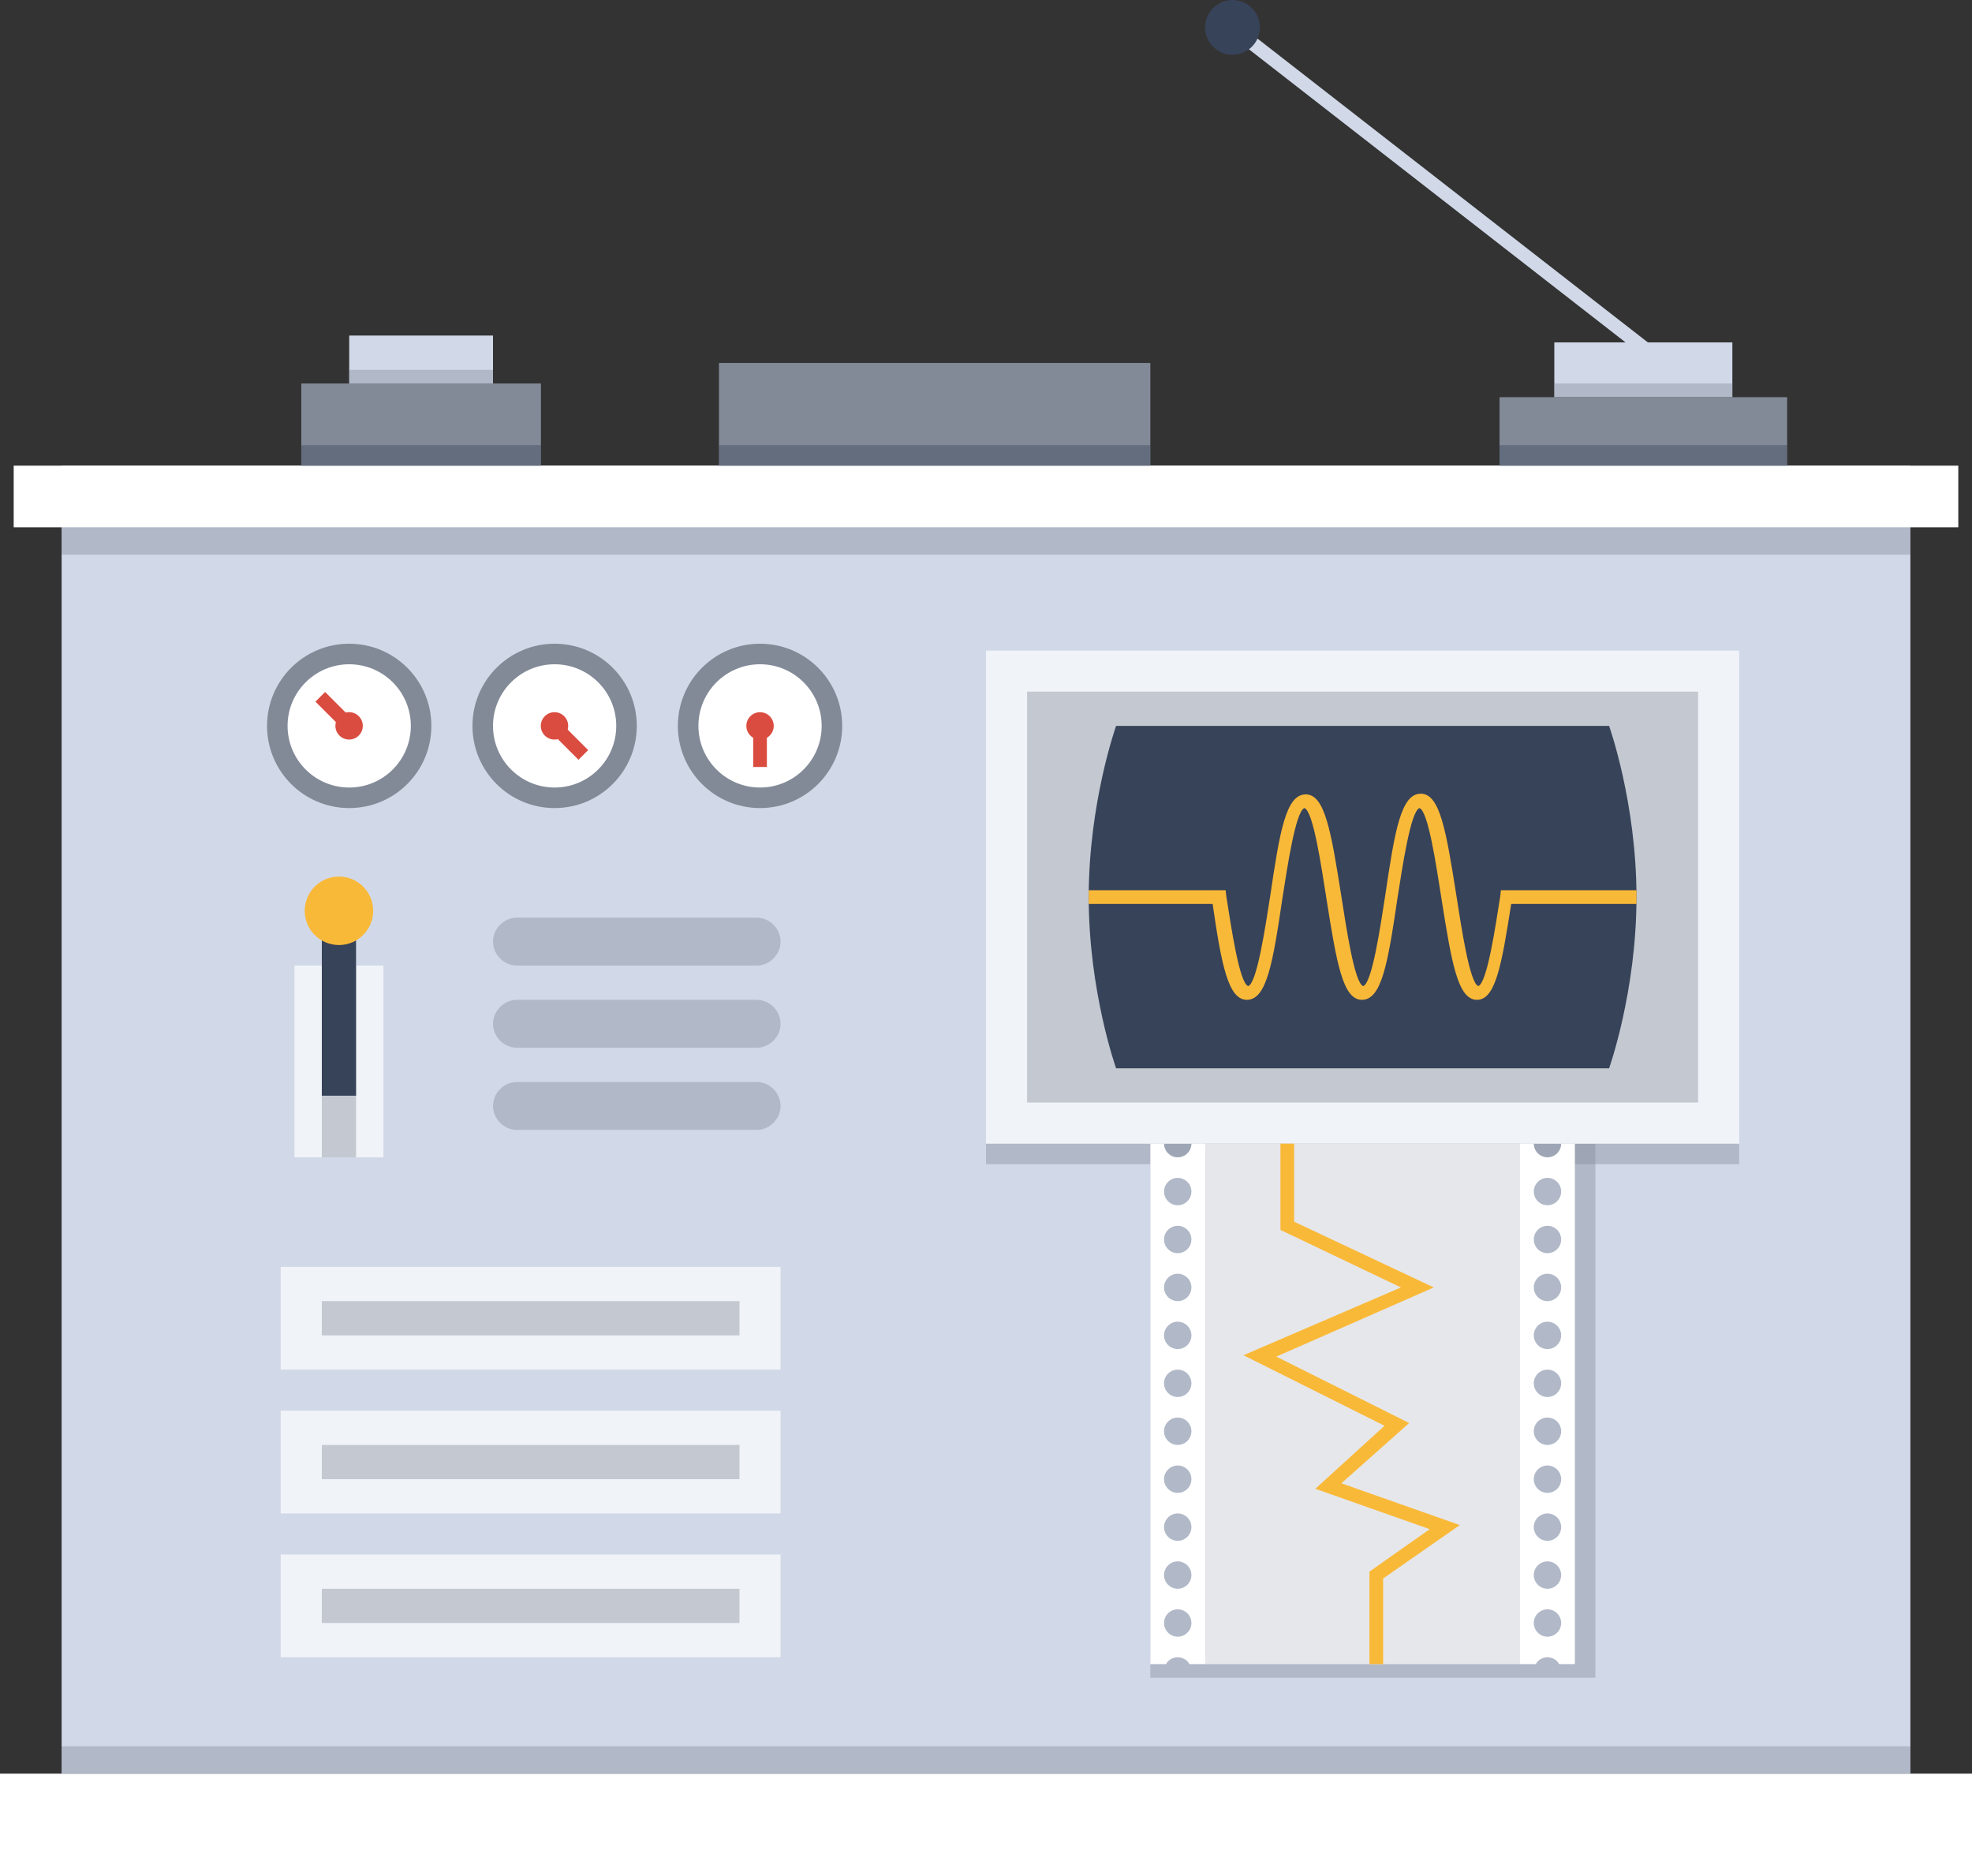<?xml version="1.0" encoding="utf-8"?>
<!-- Generator: Adobe Illustrator 19.2.0, SVG Export Plug-In . SVG Version: 6.00 Build 0)  -->
<svg version="1.1" xmlns="http://www.w3.org/2000/svg" xmlns:xlink="http://www.w3.org/1999/xlink" x="0px" y="0px"
	 viewBox="0 0 288 274" enable-background="new 0 0 288 274" xml:space="preserve">
<rect x="0" y="0" width="288" height="274" fill="#333333" stroke="none"/>
<g id="Layer_77">
</g>
<g id="Layer_76">
</g>
<g id="Layer_75">
</g>
<g id="Layer_74">
</g>
<g id="Layer_73">
</g>
<g id="Layer_72">
</g>
<g id="Layer_71">
	
		<rect x="210.5" y="-11.4" transform="matrix(0.614 -0.789 0.789 0.614 59.155 177.951)" fill="#D1D9E8" width="2" height="79.8"/>
</g>
<g id="Layer_70">
	<circle fill="#374359" cx="180" cy="4" r="4"/>
</g>
<g id="Layer_69">
</g>
<g id="Layer_68">
</g>
<g id="Layer_67">
</g>
<g id="Layer_66">
</g>
<g id="Layer_65">
</g>
<g id="Layer_64">
	<rect x="9" y="68" fill="#D1D9E8" width="270" height="191"/>
</g>
<g id="Layer_63">
	<rect x="2" y="68" fill="#FFFFFF" width="284" height="9"/>
</g>
<g id="Layer_62">
	<rect x="9" y="77" opacity="0.4" fill="#828A98" width="270" height="4"/>
</g>
<g id="Layer_61">
	<rect x="168" y="167" opacity="0.4" fill="#828A98" width="65" height="78"/>
</g>
<g id="Layer_60">
	<rect x="144" y="167" opacity="0.4" fill="#828A98" width="110" height="3"/>
</g>
<g id="Layer_59">
	<rect x="105" y="53" fill="#828A98" width="63" height="15"/>
</g>
<g id="Layer_58">
	<rect x="105" y="65" opacity="0.4" fill="#374359" width="63" height="3"/>
</g>
<g id="Layer_57">
	<rect x="44" y="56" fill="#828A98" width="35" height="12"/>
</g>
<g id="Layer_56">
	<rect x="44" y="65" opacity="0.4" fill="#374359" width="35" height="3"/>
</g>
<g id="Layer_55">
	<rect x="51" y="49" fill="#D1D9E8" width="21" height="7"/>
</g>
<g id="Layer_54">
	<rect x="51" y="54" opacity="0.4" fill="#828A98" width="21" height="2"/>
</g>
<g id="Layer_53">
	<rect y="259" fill="#FFFFFF" width="288" height="15"/>
</g>
<g id="Layer_52">
	<rect x="9" y="255" opacity="0.4" fill="#828A98" width="270" height="4"/>
</g>
<g id="Layer_51">
	<rect x="144" y="95" fill="#F0F3F7" width="110" height="72"/>
</g>
<g id="Layer_50">
	<rect x="150" y="101" opacity="0.4" fill="#828A98" width="98" height="60"/>
</g>
<g id="Layer_49">
	<path fill="#FFFFFF" d="M228,167c0,1.1-0.9,2-2,2s-2-0.9-2-2h-50c0,1.1-0.9,2-2,2s-2-0.9-2-2h-2v76h2.3c0.3-0.6,1-1,1.7-1
		s1.4,0.4,1.7,1h50.6c0.3-0.6,1-1,1.7-1s1.4,0.4,1.7,1h2.3v-76H228z M172,239c-1.1,0-2-0.9-2-2c0-1.1,0.9-2,2-2s2,0.9,2,2
		C174,238.1,173.1,239,172,239z M172,232c-1.1,0-2-0.9-2-2c0-1.1,0.9-2,2-2s2,0.9,2,2C174,231.1,173.1,232,172,232z M172,225
		c-1.1,0-2-0.9-2-2c0-1.1,0.9-2,2-2s2,0.9,2,2C174,224.1,173.1,225,172,225z M172,218c-1.1,0-2-0.9-2-2c0-1.1,0.9-2,2-2s2,0.9,2,2
		C174,217.1,173.1,218,172,218z M172,211c-1.1,0-2-0.9-2-2c0-1.1,0.9-2,2-2s2,0.9,2,2C174,210.1,173.1,211,172,211z M172,204
		c-1.1,0-2-0.9-2-2c0-1.1,0.9-2,2-2s2,0.9,2,2C174,203.1,173.1,204,172,204z M172,197c-1.1,0-2-0.9-2-2c0-1.1,0.9-2,2-2s2,0.9,2,2
		C174,196.1,173.1,197,172,197z M172,190c-1.1,0-2-0.9-2-2c0-1.1,0.9-2,2-2s2,0.9,2,2C174,189.1,173.1,190,172,190z M172,183
		c-1.1,0-2-0.9-2-2c0-1.1,0.9-2,2-2s2,0.9,2,2C174,182.1,173.1,183,172,183z M172,176c-1.1,0-2-0.9-2-2c0-1.1,0.9-2,2-2s2,0.9,2,2
		C174,175.1,173.1,176,172,176z M226,239c-1.1,0-2-0.9-2-2c0-1.1,0.9-2,2-2s2,0.9,2,2C228,238.1,227.1,239,226,239z M226,232
		c-1.1,0-2-0.9-2-2c0-1.1,0.9-2,2-2s2,0.9,2,2C228,231.1,227.1,232,226,232z M226,225c-1.1,0-2-0.9-2-2c0-1.1,0.9-2,2-2s2,0.9,2,2
		C228,224.1,227.1,225,226,225z M226,218c-1.1,0-2-0.9-2-2c0-1.1,0.9-2,2-2s2,0.9,2,2C228,217.1,227.1,218,226,218z M226,211
		c-1.1,0-2-0.9-2-2c0-1.1,0.9-2,2-2s2,0.9,2,2C228,210.1,227.1,211,226,211z M226,204c-1.1,0-2-0.9-2-2c0-1.1,0.9-2,2-2s2,0.9,2,2
		C228,203.1,227.1,204,226,204z M226,197c-1.1,0-2-0.9-2-2c0-1.1,0.9-2,2-2s2,0.9,2,2C228,196.1,227.1,197,226,197z M226,190
		c-1.1,0-2-0.9-2-2c0-1.1,0.9-2,2-2s2,0.9,2,2C228,189.1,227.1,190,226,190z M226,183c-1.1,0-2-0.9-2-2c0-1.1,0.9-2,2-2s2,0.9,2,2
		C228,182.1,227.1,183,226,183z M226,176c-1.1,0-2-0.9-2-2c0-1.1,0.9-2,2-2s2,0.9,2,2C228,175.1,227.1,176,226,176z"/>
</g>
<g id="Layer_48">
	<rect x="176" y="167" opacity="0.2" fill="#828A98" width="46" height="76"/>
</g>
<g id="Layer_47">
	<path fill="#374359" d="M235,106h-72c0,0-4,11.2-4,25s4,25,4,25h72c0,0,4-11.2,4-25S235,106,235,106z"/>
</g>
<g id="Layer_46">
	<rect x="41" y="185" fill="#F0F3F7" width="73" height="15"/>
</g>
<g id="Layer_45">
	<rect x="47" y="190" opacity="0.4" fill="#828A98" width="61" height="5"/>
</g>
<g id="Layer_44">
	<rect x="41" y="206" fill="#F0F3F7" width="73" height="15"/>
</g>
<g id="Layer_43">
	<rect x="47" y="211" opacity="0.4" fill="#828A98" width="61" height="5"/>
</g>
<g id="Layer_42">
	<rect x="41" y="227" fill="#F0F3F7" width="73" height="15"/>
</g>
<g id="Layer_41">
	<rect x="47" y="232" opacity="0.4" fill="#828A98" width="61" height="5"/>
</g>
<g id="Layer_40">
	<circle fill="#828A98" cx="51" cy="106" r="12"/>
</g>
<g id="Layer_39">
	<circle fill="#828A98" cx="81" cy="106" r="12"/>
</g>
<g id="Layer_38">
	<circle fill="#828A98" cx="111" cy="106" r="12"/>
</g>
<g id="Layer_37">
	<circle fill="#FFFFFF" cx="111" cy="106" r="9"/>
</g>
<g id="Layer_36">
	<circle fill="#DB4C40" cx="111" cy="106" r="2"/>
</g>
<g id="Layer_35">
	<circle fill="#FFFFFF" cx="81" cy="106" r="9"/>
</g>
<g id="Layer_34">
	<circle fill="#FFFFFF" cx="51" cy="106" r="9"/>
</g>
<g id="Layer_33">
	<rect x="43" y="141" fill="#F0F3F7" width="13" height="28"/>
</g>
<g id="Layer_32">
	<rect x="47" y="141" opacity="0.4" fill="#828A98" width="5" height="28"/>
</g>
<g id="Layer_31">
	<rect x="47" y="133" fill="#374359" width="5" height="27"/>
</g>
<g id="Layer_30">
	<path opacity="0.4" fill="#828A98" d="M110.5,141h-35c-1.9,0-3.5-1.6-3.5-3.5l0,0c0-1.9,1.6-3.5,3.5-3.5h35c1.9,0,3.5,1.6,3.5,3.5
		l0,0C114,139.4,112.4,141,110.5,141z"/>
</g>
<g id="Layer_29">
	<path opacity="0.4" fill="#828A98" d="M110.5,153h-35c-1.9,0-3.5-1.6-3.5-3.5l0,0c0-1.9,1.6-3.5,3.5-3.5h35c1.9,0,3.5,1.6,3.5,3.5
		l0,0C114,151.4,112.4,153,110.5,153z"/>
</g>
<g id="Layer_28">
	<path opacity="0.4" fill="#828A98" d="M110.5,165h-35c-1.9,0-3.5-1.6-3.5-3.5l0,0c0-1.9,1.6-3.5,3.5-3.5h35c1.9,0,3.5,1.6,3.5,3.5
		l0,0C114,163.4,112.4,165,110.5,165z"/>
</g>
<g id="Layer_27">
	<rect x="227" y="50" fill="#D1D9E8" width="26" height="8"/>
</g>
<g id="Layer_26">
	<rect x="227" y="56" opacity="0.4" fill="#828A98" width="26" height="2"/>
</g>
<g id="Layer_25">
</g>
<g id="Layer_24">
</g>
<g id="Layer_23">
</g>
<g id="Layer_22">
</g>
<g id="Layer_21">
</g>
<g id="Layer_20">
</g>
<g id="Layer_19">
</g>
<g id="Layer_18">
</g>
<g id="Layer_17">
</g>
<g id="Layer_16">
</g>
<g id="Layer_15">
</g>
<g id="Layer_14">
</g>
<g id="Layer_13">
</g>
<g id="Layer_12">
	<polygon fill="#F9B938" points="202,243 200,243 200,229.5 208.8,223.3 192.1,217.4 202.2,208.2 181.6,197.9 204.6,188 187,179.6 
		187,167 189,167 189,178.4 209.4,188 186.4,198.1 205.8,207.8 195.9,216.6 213.2,222.7 202,230.5 	"/>
</g>
<g id="Layer_11">
	<path fill="#F9B938" d="M215.7,146c-2.8,0-3.7-5.4-5.2-14.9c-0.7-4.4-1.9-12.7-3.2-13.1c-1.3,0.5-2.5,8.7-3.2,13.1
		c-1.4,9.5-2.3,14.9-5.2,14.9c-2.8,0-3.7-5.4-5.2-14.9c-0.7-4.4-1.9-12.7-3.2-13.1c-1.3,0.5-2.5,8.7-3.2,13.1
		c-1.4,9.5-2.3,14.9-5.2,14.9c-2.7,0-3.7-5-5-14H159v-2h20l0.1,0.9c0.7,4.4,1.9,12.7,3.2,13.1c1.3-0.5,2.5-8.7,3.2-13.1
		c1.4-9.5,2.3-14.9,5.2-14.9c2.8,0,3.7,5.4,5.2,14.9c0.7,4.4,1.9,12.7,3.2,13.1c1.3-0.5,2.5-8.7,3.2-13.2c1.4-9.5,2.3-14.9,5.2-14.9
		c2.8,0,3.7,5.4,5.2,14.9c0.7,4.4,1.9,12.7,3.2,13.2c1.3-0.5,2.5-8.7,3.2-13.1l0.1-0.9l0.9,0H239v2h-18.3
		C219.3,141,218.4,146,215.7,146z"/>
</g>
<g id="Layer_10">
	<rect x="219" y="58" fill="#828A98" width="42" height="10"/>
</g>
<g id="Layer_9">
	<rect x="219" y="65" opacity="0.4" fill="#374359" width="42" height="3"/>
</g>
<g id="Layer_8">
	<rect x="110" y="106" fill="#DB4C40" width="2" height="6"/>
</g>
<g id="Layer_7">
	<ellipse transform="matrix(0.707 -0.707 0.707 0.707 -51.229 88.322)" fill="#DB4C40" cx="81" cy="106" rx="2" ry="2"/>
</g>
<g id="Layer_6">
	
		<rect x="82.1" y="105.1" transform="matrix(0.707 -0.707 0.707 0.707 -52.108 90.444)" fill="#DB4C40" width="2" height="6"/>
</g>
<g id="Layer_5">
	<ellipse transform="matrix(0.707 -0.707 0.707 0.707 -60.016 67.109)" fill="#DB4C40" cx="51" cy="106" rx="2" ry="2"/>
</g>
<g id="Layer_4">
	
		<rect x="47.9" y="100.9" transform="matrix(0.707 -0.707 0.707 0.707 -59.137 64.988)" fill="#DB4C40" width="2" height="6"/>
</g>
<g id="Layer_3">
	<circle fill="#F9B938" cx="49.5" cy="133" r="5"/>
</g>
<g id="Layer_2">
	<g>
	</g>
	<g>
	</g>
	<g>
	</g>
	<g>
	</g>
	<g>
	</g>
	<g>
	</g>
</g>
</svg>
